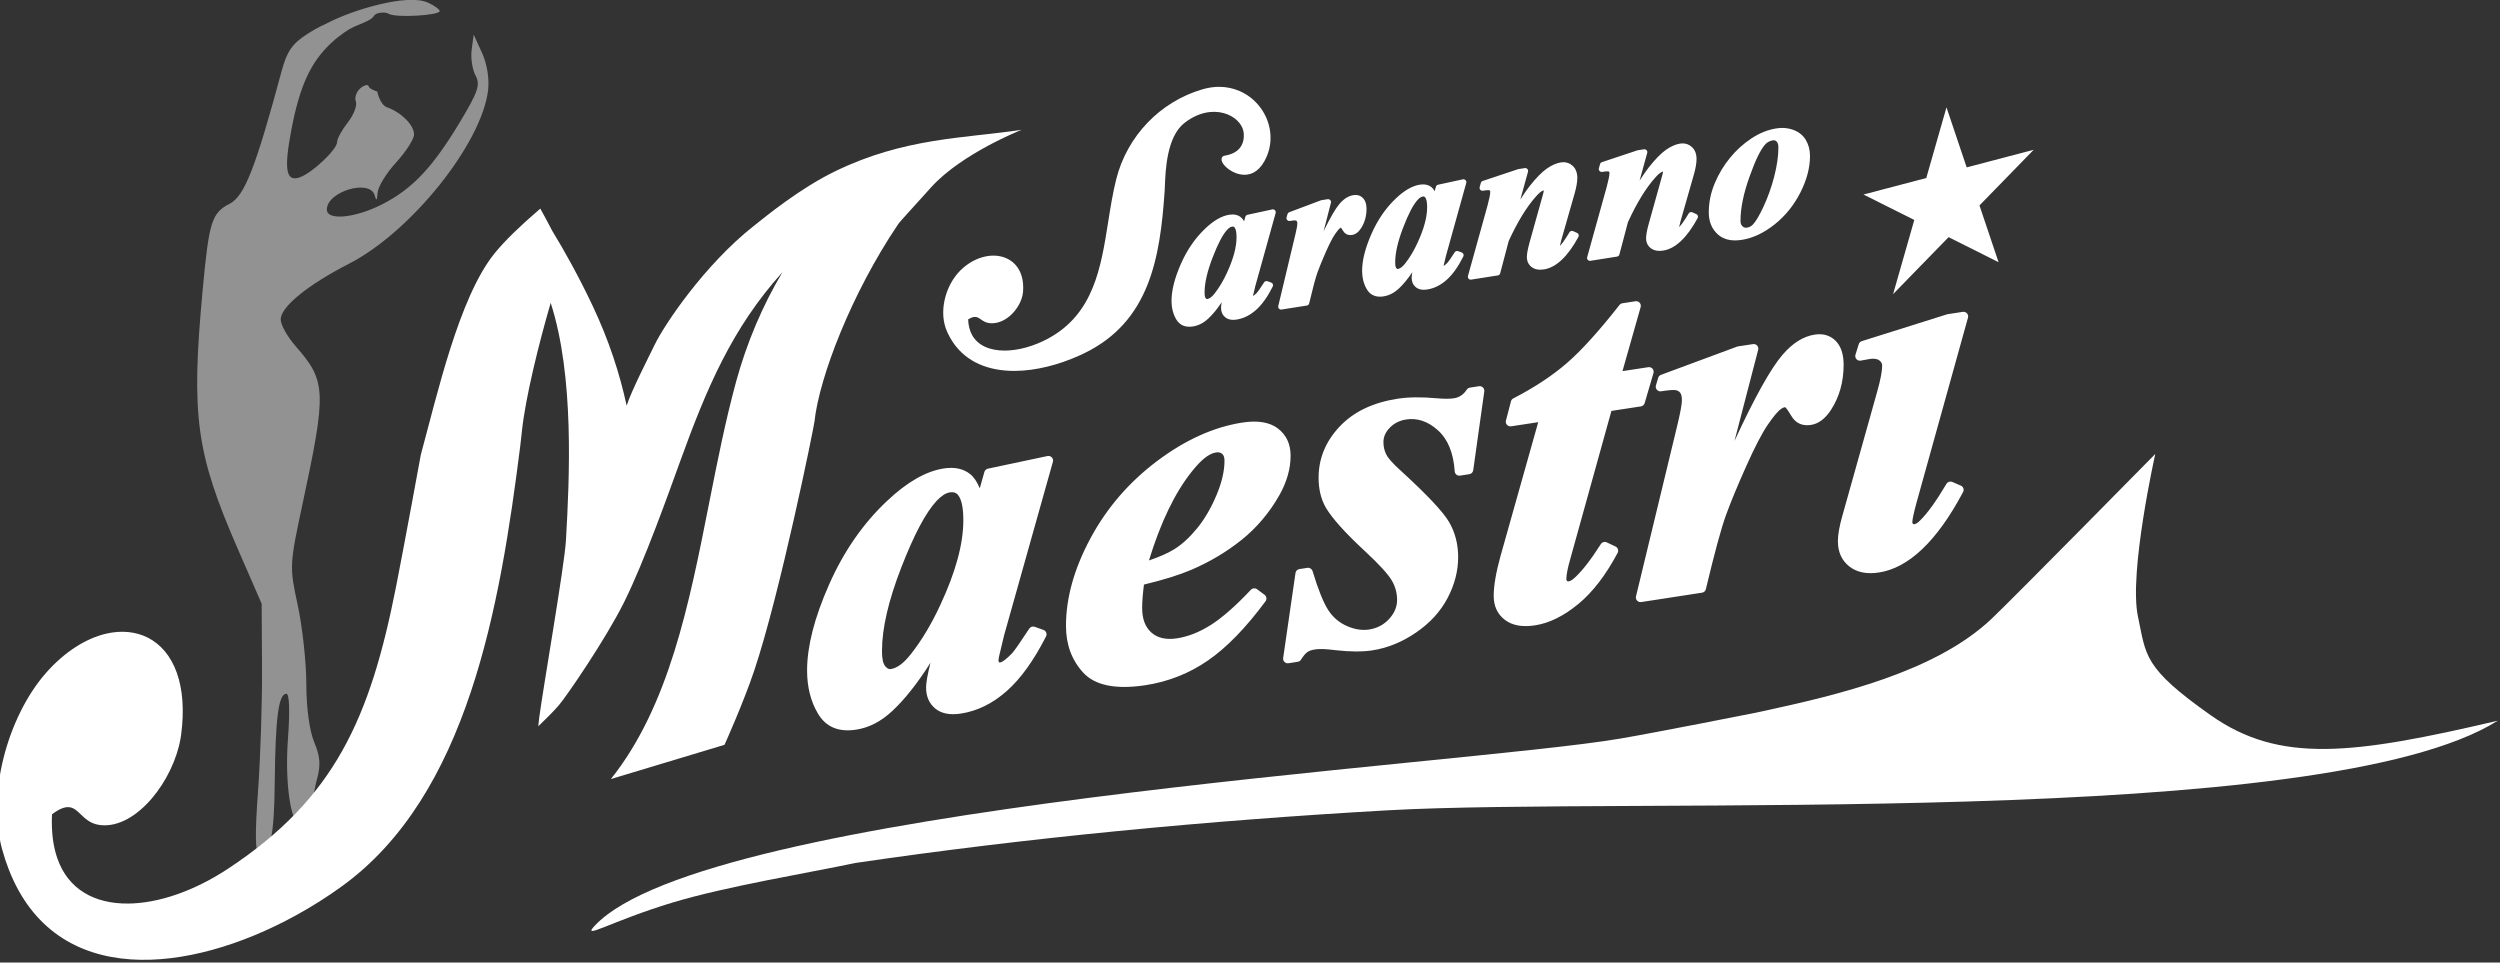 <svg xmlns="http://www.w3.org/2000/svg" xmlns:xlink="http://www.w3.org/1999/xlink" xmlns:serif="http://www.serif.com/" width="100%" height="100%" viewBox="0 0 761 293" xml:space="preserve" style="fill-rule:evenodd;clip-rule:evenodd;stroke-linejoin:round;stroke-miterlimit:2;"><rect x="0" y="0" width="761" height="293" fill="#333333" stroke="none"/>    <g transform="matrix(2.082,0,0,2.082,-673.45,-232.34)">        <path d="M361.176,227.462C361.534,222.615 361.802,214.423 361.772,209.257L361.719,199.864L358.223,191.835C352.119,177.816 351.388,172.459 353.079,154.15C354.021,143.957 354.4,142.744 357.076,141.36C359.214,140.255 360.842,136.083 364.641,121.98C365.433,119.041 366.207,117.945 368.524,116.478C370.115,115.471 370.692,115.309 371.479,114.896C374.786,113.163 382.94,110.574 386.031,111.982C386.977,112.413 387.75,112.969 387.75,113.217C387.75,113.834 381.317,114.245 380.275,113.602C379.815,113.318 378.467,113.367 378.132,113.922C377.655,114.715 375.938,115.079 374.611,115.824C374.538,115.865 373.227,116.628 371.887,117.88C368.856,120.711 367.264,124.203 366.037,130.705C364.958,136.423 365.288,138.23 367.284,137.527C369.115,136.882 372.75,133.446 372.75,132.36C372.75,131.874 373.457,130.578 374.322,129.479C375.186,128.38 375.713,127.009 375.491,126.432C375.27,125.856 375.575,124.981 376.17,124.488C376.764,123.994 377.308,123.885 377.379,124.245C377.451,124.605 378.627,124.986 378.627,124.986C378.627,124.986 378.981,126.904 380.063,127.287C382.137,128.023 384,129.895 384,131.244C384,131.925 382.819,133.771 381.375,135.347C379.931,136.924 378.711,138.93 378.663,139.806C378.601,140.933 378.481,141.042 378.25,140.177C377.591,137.702 371.25,139.572 371.25,142.242C371.25,143.879 375.394,143.482 379.337,141.467C383.769,139.201 386.718,136.082 390.71,129.435C393.384,124.982 393.716,123.988 392.984,122.62C392.513,121.739 392.26,120.035 392.423,118.834L392.72,116.65L393.944,119.339C394.681,120.96 395.03,123.14 394.821,124.824C393.848,132.663 383.54,145.509 374.503,150.144C368.43,153.259 364.5,156.464 364.5,158.303C364.5,159.084 365.5,160.862 366.723,162.255C371.153,167.3 371.22,168.819 367.731,185.117C365.777,194.243 365.77,194.392 367.004,200.134C367.689,203.324 368.25,208.501 368.25,211.638C368.25,215.067 368.709,218.439 369.4,220.094C370.295,222.235 370.379,223.465 369.779,225.623C369.355,227.15 369.006,229.834 369.004,231.587C369.001,234.026 368.714,234.775 367.783,234.775C366.787,234.775 366.735,234.571 367.5,233.65C368.109,232.916 368.151,232.525 367.621,232.525C366.045,232.525 365.063,226.34 365.565,219.587C365.864,215.571 365.776,213.025 365.337,213.025C364.195,213.025 363.729,216.517 363.635,225.775C363.551,233.97 363.038,236.275 361.297,236.275C360.777,236.275 360.738,233.409 361.176,227.462Z" style="fill:rgb(146,146,146);fill-rule:nonzero;"></path>    </g>    <g transform="matrix(4.85,-0.447,1.78238e-17,3.915,-1163.05,-2326.88)">        <path d="M364.801,684.114C366.206,682.625 375.075,672.472 375.075,672.472C375.075,672.472 373.404,681.526 373.987,684.98C374.509,688.073 374.289,688.978 378.571,693.199C382.877,697.438 387.431,697.279 396.571,695.665C385.601,702.949 342.181,695.345 326.849,694.675C315.599,694.18 304.228,694.226 293.482,694.958C290.551,695.395 285.399,695.843 281.991,696.73C278.133,697.741 276.259,699.019 277.132,697.968C284.11,689.543 331.542,691.722 341.46,690.771C343.81,690.546 350.02,689.724 350.02,689.724C350.988,692.231 350.988,692.231 350.02,689.724C350.148,689.704 350.276,689.685 350.405,689.665C355.164,688.933 361.267,687.856 364.801,684.114Z" style="fill:white;"></path>    </g>    <g transform="matrix(4.167,0,0,4.167,-1526.79,-2035.23)">        <g transform="matrix(1.163,0,0,1.163,-55.5,-253.575)">            <path d="M485.504,646.146L486.3,648.511L488.903,647.827L490.508,647.405L489.351,648.594L487.103,650.901L487.947,653.41L488.303,654.467L487.305,653.967L485.163,652.894L482.954,655.161L481.678,656.472L482.18,654.714L483.009,651.815L479.817,650.216L480.997,649.905L483.762,649.179L484.623,646.166L485.031,644.74L485.504,646.146Z" style="fill:white;"></path>        </g>        <g transform="matrix(0.27,0,0,0.27,277.116,-52.658)">            <path d="M595.761,2136.1L597.014,2131.67C597.14,2131.22 597.503,2130.88 597.957,2130.78L614.09,2127.36C614.519,2127.27 614.963,2127.41 615.262,2127.73C615.561,2128.05 615.672,2128.5 615.553,2128.92L602.354,2175.84L601.005,2181.47C600.893,2182.04 600.828,2182.46 600.828,2182.72C600.828,2182.88 600.877,2183.02 600.991,2183.12C601.054,2183.18 601.092,2183.25 601.158,2183.24C601.958,2183.12 602.998,2182.25 604.407,2180.83C605.067,2180.16 606.64,2177.89 609.151,2174.06C609.468,2173.57 610.074,2173.37 610.617,2173.56L613,2174.41C613.338,2174.53 613.608,2174.79 613.741,2175.13C613.874,2175.46 613.857,2175.84 613.695,2176.16C610.388,2182.67 606.846,2187.58 603.097,2190.91C599.247,2194.32 595.093,2196.36 590.646,2197.04C587.623,2197.51 585.332,2197 583.74,2195.69C582.096,2194.34 581.242,2192.45 581.242,2190.01C581.242,2188.67 581.635,2186.43 582.441,2183.28C578.853,2188.93 575.36,2193.33 571.971,2196.45C568.954,2199.24 565.734,2200.87 562.328,2201.39C557.558,2202.13 554.137,2200.65 552.012,2197.09C550.043,2193.8 549.044,2189.89 549.044,2185.36C549.044,2178.88 551.016,2171.12 555.005,2162.11C558.979,2153.13 564.206,2145.6 570.673,2139.52C576.12,2134.36 581.262,2131.45 586.046,2130.72C588.994,2130.27 591.351,2130.81 593.14,2132.23C594.154,2133.04 595.041,2134.32 595.761,2136.1ZM640.187,2162.14C639.862,2164.67 639.698,2166.78 639.698,2168.44C639.698,2171.39 640.505,2173.64 642.231,2175.15C643.95,2176.65 646.265,2177.12 649.149,2176.68C652.168,2176.21 655.195,2175.01 658.236,2173.09C661.367,2171.11 664.993,2167.92 669.124,2163.54C669.558,2163.08 670.268,2163.02 670.777,2163.39L672.819,2164.9C673.374,2165.31 673.491,2166.1 673.081,2166.65C667.764,2173.84 662.577,2179.17 657.538,2182.65C652.434,2186.18 646.792,2188.41 640.612,2189.36C632.482,2190.61 626.893,2189.37 623.777,2185.99C620.663,2182.61 619.09,2178.39 619.09,2173.32C619.09,2165.74 621.297,2157.83 625.741,2149.57C630.161,2141.36 636.176,2134.4 643.79,2128.68C651.439,2122.94 659.129,2119.49 666.848,2118.3C671.087,2117.65 674.276,2118.25 676.446,2119.92C678.704,2121.66 679.861,2124.1 679.861,2127.28C679.861,2130.77 678.863,2134.32 676.839,2137.93C674.126,2142.71 670.711,2146.75 666.595,2150.05C662.514,2153.32 657.948,2156.04 652.892,2158.19C649.696,2159.55 645.462,2160.87 640.187,2162.14ZM591.317,2144.76C591.317,2151.19 589.207,2158.86 585.036,2167.77C582.673,2172.87 580.026,2177.28 577.086,2181C575.246,2183.34 573.48,2184.72 571.683,2185C571.133,2185.09 570.664,2184.78 570.205,2184.24C569.543,2183.46 569.311,2182.06 569.311,2180.07C569.311,2173.97 571.053,2166.49 574.502,2157.59C577.94,2148.72 581.115,2142.68 584.087,2139.49C585.342,2138.17 586.534,2137.36 587.719,2137.18C588.633,2137.04 589.366,2137.26 589.897,2137.91C590.898,2139.19 591.317,2141.49 591.317,2144.76ZM732.264,2109.88C732.319,2109.49 732.186,2109.09 731.905,2108.82C731.623,2108.54 731.227,2108.41 730.837,2108.47L728.386,2108.85C728.037,2108.9 727.727,2109.1 727.532,2109.39C726.657,2110.72 725.52,2111.51 724.098,2111.73C722.947,2111.91 721.414,2111.91 719.497,2111.74C715.294,2111.36 711.745,2111.4 708.849,2111.85C702.09,2112.89 696.855,2115.42 693.118,2119.4C689.322,2123.43 687.435,2128.05 687.435,2133.23C687.435,2136.36 688.09,2139.03 689.369,2141.28C691.097,2144.21 694.657,2148.19 700.09,2153.2C703.817,2156.68 706.215,2159.28 707.246,2161.04C708.198,2162.66 708.674,2164.41 708.674,2166.3C708.674,2168.16 707.952,2169.86 706.547,2171.41C705.108,2173 703.287,2173.96 701.089,2174.3C699.177,2174.59 697.186,2174.27 695.111,2173.36C693.022,2172.44 691.353,2171.03 690.104,2169.13C688.762,2167.09 687.337,2163.53 685.797,2158.48C685.615,2157.89 685.025,2157.52 684.411,2157.61L682.233,2157.95C681.69,2158.03 681.264,2158.46 681.186,2159L677.85,2182.01C677.793,2182.4 677.926,2182.8 678.207,2183.07C678.488,2183.35 678.885,2183.48 679.277,2183.42L681.796,2183.03C682.15,2182.98 682.463,2182.78 682.657,2182.48C683.311,2181.46 683.884,2180.75 684.423,2180.38C684.932,2180.03 685.65,2179.81 686.561,2179.67C687.754,2179.49 689.542,2179.57 691.928,2179.88C695.936,2180.34 699.291,2180.35 702.013,2179.93C706.094,2179.3 710.023,2177.7 713.795,2175.12C717.584,2172.53 720.424,2169.42 722.331,2165.79C724.246,2162.15 725.197,2158.45 725.197,2154.69C725.197,2151.17 724.365,2148 722.712,2145.17C721.139,2142.47 716.718,2137.76 709.406,2131.08C707.514,2129.37 706.276,2127.99 705.731,2126.91C705.226,2125.91 704.979,2124.79 704.979,2123.56C704.979,2122.16 705.561,2120.88 706.675,2119.72C707.848,2118.49 709.337,2117.75 711.135,2117.47C714.179,2117 717.019,2117.99 719.678,2120.36C722.434,2122.82 723.929,2126.55 724.266,2131.51C724.289,2131.86 724.458,2132.18 724.731,2132.4C725.004,2132.62 725.357,2132.71 725.703,2132.66L728.221,2132.27C728.767,2132.19 729.192,2131.76 729.269,2131.21L732.264,2109.88ZM746.86,2118.2L739.521,2119.32C739.105,2119.39 738.685,2119.24 738.403,2118.92C738.121,2118.61 738.016,2118.18 738.122,2117.77L739.484,2112.56C739.573,2112.22 739.804,2111.93 740.118,2111.77C745.83,2108.81 750.652,2105.64 754.579,2102.24C758.528,2098.83 763.28,2093.58 768.845,2086.49C769.041,2086.24 769.324,2086.07 769.638,2086.03L773.178,2085.48C773.598,2085.42 774.023,2085.57 774.305,2085.89C774.586,2086.21 774.686,2086.65 774.57,2087.06L769.655,2104.39L776.65,2103.32C777.072,2103.26 777.498,2103.41 777.78,2103.73C778.061,2104.05 778.159,2104.5 778.039,2104.91L775.657,2113.04C775.52,2113.51 775.126,2113.85 774.647,2113.93L766.664,2115.15L755.509,2155.3C754.827,2157.69 754.468,2159.48 754.468,2160.66C754.468,2160.86 754.524,2161.03 754.664,2161.16C754.767,2161.25 754.876,2161.31 755.002,2161.29C755.567,2161.2 756.128,2160.85 756.734,2160.28C758.764,2158.44 761.114,2155.4 763.805,2151.18C764.143,2150.65 764.821,2150.45 765.39,2150.72L767.773,2151.84C768.083,2151.99 768.319,2152.25 768.427,2152.58C768.535,2152.9 768.506,2153.26 768.345,2153.56C765.123,2159.61 761.563,2164.22 757.689,2167.41C753.72,2170.68 749.813,2172.58 745.988,2173.17C742.49,2173.71 739.79,2173.17 737.861,2171.7C735.848,2170.18 734.814,2168.01 734.814,2165.19C734.814,2162.5 735.411,2158.94 736.629,2154.52L746.86,2118.2ZM799.957,2123.28C805.455,2111.39 809.808,2103.61 812.991,2099.93C815.718,2096.76 818.621,2094.98 821.646,2094.51C824,2094.15 825.895,2094.75 827.353,2096.22C828.724,2097.61 829.484,2099.74 829.484,2102.67C829.484,2107.3 828.344,2111.35 826.084,2114.85C824.482,2117.32 822.64,2118.64 820.664,2118.94C818.284,2119.31 816.505,2118.48 815.315,2116.47C814.804,2115.62 814.387,2114.97 814.06,2114.55C813.958,2114.41 813.81,2114.26 813.78,2114.22C813.696,2114.18 813.61,2114.15 813.516,2114.16C813.226,2114.21 812.929,2114.36 812.61,2114.58C811.686,2115.22 810.503,2116.65 809.012,2118.82C807.43,2121.12 805.486,2124.86 803.167,2130.04C800.822,2135.27 798.995,2139.68 797.687,2143.26C796.38,2146.84 794.558,2153.55 792.215,2163.39C792.097,2163.88 791.691,2164.26 791.188,2164.33L774.715,2166.87C774.303,2166.93 773.887,2166.78 773.605,2166.47C773.323,2166.17 773.212,2165.74 773.31,2165.34C773.31,2165.34 784.542,2118.83 784.54,2118.84C785.323,2115.52 785.732,2113.35 785.732,2112.32C785.732,2111.43 785.631,2110.75 785.315,2110.3C785.055,2109.93 784.695,2109.7 784.243,2109.57C783.576,2109.4 782.195,2109.52 780.093,2109.85C779.669,2109.91 779.242,2109.75 778.96,2109.43C778.679,2109.11 778.582,2108.66 778.705,2108.25L779.318,2106.2C779.43,2105.82 779.713,2105.52 780.081,2105.39L800.639,2097.77C800.718,2097.74 800.8,2097.72 800.883,2097.7L804.968,2097.08C805.384,2097.01 805.804,2097.16 806.085,2097.47C806.367,2097.79 806.473,2098.22 806.367,2098.63L799.957,2123.28ZM863.135,2089.92C863.248,2089.51 863.147,2089.08 862.865,2088.76C862.583,2088.44 862.16,2088.29 861.74,2088.35L857.656,2088.98C857.593,2088.99 857.531,2089.01 857.471,2089.02L834.394,2096.28C834.004,2096.41 833.698,2096.71 833.576,2097.11L832.691,2099.94C832.56,2100.36 832.66,2100.82 832.956,2101.15C833.251,2101.48 833.698,2101.63 834.131,2101.54C835.062,2101.35 835.86,2101.21 836.525,2101.11C837.625,2100.94 838.502,2101.02 839.135,2101.48C839.644,2101.86 839.918,2102.32 839.918,2102.91C839.918,2104.41 839.469,2106.71 838.603,2109.81C838.603,2109.81 829.141,2143.54 829.141,2143.54C828.331,2146.36 827.937,2148.65 827.937,2150.41C827.937,2153.36 828.99,2155.63 831.035,2157.24C833.024,2158.8 835.685,2159.39 839.044,2158.87C847.04,2157.64 854.706,2150.47 861.809,2137.1C861.973,2136.79 862,2136.43 861.884,2136.1C861.768,2135.77 861.52,2135.5 861.199,2135.37L858.884,2134.37C858.308,2134.12 857.637,2134.34 857.316,2134.88C854.532,2139.56 852.157,2142.87 850.169,2144.8L850.142,2144.83C849.598,2145.39 849.078,2145.75 848.534,2145.83C848.433,2145.85 848.355,2145.77 848.264,2145.69C848.147,2145.59 848.068,2145.48 848.068,2145.34C848.068,2144.53 848.455,2142.78 849.182,2140.08C849.18,2140.09 863.135,2089.92 863.135,2089.92ZM641.542,2155.61C644.352,2154.66 646.609,2153.67 648.311,2152.62C650.409,2151.34 652.457,2149.47 654.468,2147.03C656.508,2144.57 658.27,2141.57 659.761,2138.06C661.228,2134.6 661.976,2131.46 661.976,2128.63C661.976,2127.81 661.812,2127.17 661.35,2126.77C660.914,2126.39 660.348,2126.29 659.672,2126.39C657.706,2126.7 655.567,2128.49 653.108,2131.59C648.528,2137.34 644.682,2145.35 641.542,2155.61Z" style="fill:white;"></path>        </g>    </g>    <g transform="matrix(0.466,0,0,0.467,12.969,-1099.85)">        <path d="M768.66,2411.74C773.411,2411.76 777.843,2412.74 781.824,2414.46C786.533,2416.48 790.608,2419.53 793.845,2423.25C797.074,2426.96 799.475,2431.34 800.837,2436.03C802.804,2442.81 802.6,2450.22 799.599,2457.18C795.772,2466.07 790.376,2469.01 785.249,2469.06L785.075,2469.06C782.806,2469.06 780.594,2468.49 778.599,2467.63C776.366,2466.67 774.412,2465.31 772.974,2463.96C771.391,2462.48 770.366,2460.89 770.166,2459.68C769.895,2458.01 770.57,2456.86 772.399,2456.55L772.399,2456.55C777.104,2455.77 780.108,2453.94 781.949,2451.71C784.42,2448.72 784.891,2444.91 784.599,2441.91C784.37,2439.56 783.379,2437.3 781.799,2435.31C779.912,2432.94 777.204,2430.95 773.941,2429.66C770.633,2428.35 766.762,2427.75 762.599,2428.16C757.237,2428.68 751.404,2430.89 745.666,2435.45C734.366,2444.43 733.504,2466.04 733.099,2476.12C733.049,2477.44 733.004,2478.58 732.949,2479.38L732.949,2479.39C731.466,2501.49 728.995,2522.76 721.587,2541.12C714.112,2559.65 701.658,2575.16 680.237,2585.48C679.17,2585.99 678.058,2586.51 676.899,2587.03C663.622,2592.96 648.818,2596.82 635.07,2596.9L634.695,2596.9C632.573,2596.9 630.477,2596.81 628.416,2596.62C612.624,2595.19 598.904,2588.11 591.424,2572.61C591.237,2572.22 591.041,2571.8 590.829,2571.33C587.974,2564.96 587.67,2557.6 589.22,2550.62C590.87,2543.2 594.633,2536.18 599.674,2531.25C604.695,2526.34 610.583,2523.33 616.279,2522.23C620.679,2521.38 624.987,2521.68 628.724,2523.13C632.533,2524.61 635.741,2527.26 637.854,2531.09C639.874,2534.76 640.887,2539.49 640.441,2545.28C640.429,2545.49 640.395,2545.77 640.354,2546.11C639.754,2550.84 637.066,2555.94 633.262,2559.74L633.262,2559.75C629.69,2563.32 625.101,2565.8 620.267,2565.85L620.144,2565.85C619.775,2565.85 619.404,2565.84 619.033,2565.81C618.862,2565.8 618.624,2565.77 618.32,2565.73L618.316,2565.73L618.203,2565.72C615.841,2565.38 614.271,2564.28 612.766,2563.23C611.655,2562.46 610.594,2561.72 609.096,2561.7L609.034,2561.7C607.88,2561.71 606.467,2562.15 604.579,2563.32C604.72,2567.31 605.608,2570.66 607.095,2573.4C609.008,2576.92 611.945,2579.48 615.57,2581.16C619.241,2582.85 623.623,2583.66 628.385,2583.66L628.612,2583.66C637.516,2583.61 647.674,2580.78 657.049,2575.69C686.566,2559.66 691.329,2529.6 696.049,2499.83C697.566,2490.28 699.074,2480.75 701.366,2471.74C704.874,2457.93 712.008,2445.22 721.912,2434.97C731.524,2425.01 743.749,2417.38 757.799,2413.31C761.487,2412.24 765.059,2411.74 768.467,2411.74L768.66,2411.74ZM803.733,2491.6C804.213,2491.62 804.673,2491.82 805.012,2492.18C805.347,2492.54 805.525,2493.01 805.522,2493.48C805.521,2493.64 805.499,2493.81 805.453,2493.97L792.199,2541.49L790.85,2547.17C790.787,2547.5 790.738,2547.77 790.711,2547.99L790.701,2548.08C790.856,2547.99 791.025,2547.87 791.213,2547.74C791.8,2547.32 792.464,2546.73 793.212,2545.96C793.867,2545.29 795.417,2543.03 797.903,2539.19C798.376,2538.46 799.288,2538.15 800.107,2538.44L802.5,2539.3C803.006,2539.48 803.41,2539.87 803.61,2540.37C803.679,2540.54 803.721,2540.71 803.737,2540.89C803.768,2541.24 803.704,2541.59 803.545,2541.91C800.183,2548.59 796.575,2553.63 792.763,2557.05C788.8,2560.6 784.519,2562.72 779.941,2563.44C779.279,2563.54 778.65,2563.6 778.053,2563.62L777.916,2563.62L777.78,2563.62C775.57,2563.63 773.819,2563.03 772.507,2561.95C770.719,2560.47 769.775,2558.42 769.775,2555.73C769.775,2555.7 769.775,2555.67 769.775,2555.64C769.786,2554.8 769.934,2553.64 770.226,2552.16C767.252,2556.57 764.344,2560.09 761.51,2562.73C758.379,2565.65 755.033,2567.36 751.498,2567.91C746.408,2568.72 742.769,2567.11 740.501,2563.29C738.472,2559.87 737.435,2555.82 737.435,2551.12L737.435,2551.04C737.45,2544.42 739.442,2536.51 743.473,2527.32C747.499,2518.14 752.796,2510.44 759.345,2504.22C764.93,2498.87 770.213,2495.88 775.118,2495.11C778.285,2494.61 780.811,2495.21 782.733,2496.75C783.5,2497.36 784.205,2498.23 784.826,2499.37L785.638,2496.47C785.825,2495.8 786.367,2495.29 787.047,2495.14L803.251,2491.64C803.371,2491.61 803.492,2491.6 803.613,2491.6L803.673,2491.59L803.733,2491.6ZM857.611,2482.22C859.562,2482.22 861.18,2482.91 862.484,2484.23C863.953,2485.72 864.8,2488.01 864.8,2491.18C864.8,2495.99 863.62,2500.2 861.29,2503.84C859.563,2506.53 857.553,2507.94 855.423,2508.27C855.005,2508.34 854.603,2508.37 854.219,2508.37C852.14,2508.37 850.542,2507.4 849.414,2505.49C848.891,2504.61 848.315,2503.8 848.09,2503.5C847.931,2503.55 847.769,2503.65 847.594,2503.77C846.702,2504.4 845.574,2505.8 844.134,2507.91C842.558,2510.23 840.625,2513.99 838.316,2519.19C835.967,2524.49 834.137,2528.94 832.827,2532.56C831.519,2536.17 829.697,2542.95 827.351,2552.88C827.176,2553.62 826.57,2554.18 825.818,2554.3L809.272,2556.91C809.212,2556.91 809.152,2556.92 809.092,2556.92L809.04,2556.93L808.982,2556.93C808.905,2556.93 808.829,2556.92 808.753,2556.91C808.318,2556.86 807.908,2556.66 807.603,2556.33C807.179,2555.87 807.011,2555.22 807.157,2554.62C807.157,2554.62 818.438,2507.51 818.436,2507.52C819.206,2504.23 819.617,2502.08 819.617,2501.05C819.617,2500.31 819.571,2499.73 819.309,2499.36C819.133,2499.11 818.888,2498.95 818.582,2498.87C818.425,2498.83 818.226,2498.81 817.984,2498.8L817.892,2498.8C817.169,2498.8 816.097,2498.95 814.673,2499.17C814.574,2499.18 814.474,2499.19 814.376,2499.19C813.842,2499.19 813.329,2498.96 812.972,2498.55C812.548,2498.07 812.401,2497.4 812.584,2496.78L813.199,2494.71C813.366,2494.14 813.787,2493.69 814.337,2493.48L834.985,2485.72C835.104,2485.68 835.228,2485.64 835.354,2485.62L839.456,2484.98C839.553,2484.96 839.651,2484.95 839.748,2484.95C840.272,2484.95 840.777,2485.17 841.135,2485.57C841.56,2486.03 841.721,2486.68 841.563,2487.3L836.768,2505.9L837.164,2505.08C841.239,2496.73 844.57,2491.05 847.139,2488.05C849.992,2484.7 853.042,2482.84 856.207,2482.34C856.693,2482.26 857.161,2482.22 857.611,2482.22ZM779.889,2509.33C779.848,2506.5 779.487,2504.49 778.604,2503.36C778.215,2502.88 777.67,2502.74 777.001,2502.84C775.92,2503.01 774.852,2503.79 773.711,2505C770.758,2508.2 767.619,2514.27 764.204,2523.16C760.841,2531.91 759.099,2539.3 759.032,2545.34C759.03,2545.47 759.03,2545.59 759.03,2545.71C759.03,2547.53 759.183,2548.83 759.784,2549.54C760.077,2549.89 760.341,2550.15 760.692,2550.09C762.377,2549.83 764.002,2548.48 765.728,2546.25C768.654,2542.51 771.288,2538.08 773.64,2532.96C777.785,2524.02 779.893,2516.34 779.893,2509.9C779.893,2509.71 779.892,2509.52 779.889,2509.33ZM873.614,2548.51C869.755,2548.53 866.901,2546.88 865.005,2543.69C862.976,2540.27 861.939,2536.22 861.939,2531.51C861.939,2524.88 863.93,2516.94 867.977,2507.72C872.003,2498.54 877.3,2490.84 883.849,2484.62C889.434,2479.27 894.718,2476.28 899.623,2475.5C900.365,2475.39 901.072,2475.33 901.744,2475.33C903.94,2475.34 905.766,2475.97 907.238,2477.14C908.004,2477.76 908.709,2478.63 909.331,2479.77L910.142,2476.87C910.329,2476.2 910.871,2475.69 911.551,2475.54L927.755,2472.03C927.895,2472.01 928.037,2471.99 928.177,2471.99C928.679,2472 929.164,2472.21 929.516,2472.58C929.967,2473.06 930.134,2473.74 929.958,2474.37L916.703,2521.89L915.354,2527.57C915.282,2527.94 915.229,2528.25 915.205,2528.47C915.36,2528.39 915.529,2528.27 915.717,2528.14C916.304,2527.72 916.969,2527.13 917.717,2526.36C918.371,2525.69 919.921,2523.42 922.407,2519.59C922.762,2519.04 923.364,2518.73 923.988,2518.73L924.027,2518.73C924.222,2518.74 924.419,2518.77 924.611,2518.84L927.004,2519.7C927.51,2519.88 927.915,2520.26 928.114,2520.76C928.314,2521.26 928.29,2521.82 928.049,2522.3C924.687,2528.99 921.079,2534.03 917.267,2537.44C913.304,2541 909.023,2543.12 904.445,2543.84C903.681,2543.96 902.961,2544.02 902.285,2544.02C900.074,2544.03 898.324,2543.43 897.011,2542.35C895.223,2540.87 894.279,2538.81 894.279,2536.13C894.279,2535.29 894.427,2534.1 894.73,2532.56C891.756,2536.96 888.848,2540.49 886.014,2543.13C882.883,2546.05 879.537,2547.76 876.002,2548.31C875.167,2548.45 874.371,2548.51 873.614,2548.51ZM993.555,2460.87L993.605,2460.87L993.631,2460.87C993.796,2460.87 993.959,2460.88 994.122,2460.89C994.215,2460.9 994.309,2460.91 994.401,2460.92C994.635,2460.94 994.866,2460.97 995.094,2461.02C995.557,2461.1 996.007,2461.22 996.443,2461.38C996.892,2461.54 997.326,2461.74 997.746,2461.98C997.834,2462.03 997.921,2462.08 998.007,2462.14C998.467,2462.42 998.911,2462.75 999.337,2463.13L999.432,2463.21L999.527,2463.3L999.579,2463.35C999.755,2463.51 999.923,2463.69 1000.08,2463.87L1000.15,2463.94L1000.23,2464.04L1000.31,2464.13C1000.34,2464.17 1000.37,2464.2 1000.39,2464.23L1000.46,2464.32C1001.22,2465.28 1001.77,2466.42 1002.11,2467.72C1002.23,2468.19 1002.33,2468.68 1002.39,2469.2L1002.4,2469.3L1002.41,2469.36C1002.43,2469.55 1002.45,2469.73 1002.46,2469.92C1002.49,2470.27 1002.5,2470.63 1002.5,2471C1002.5,2473.69 1001.94,2477.05 1000.79,2481.08C1000.79,2481.08 992.035,2511.65 992.041,2511.63C991.579,2513.32 991.26,2514.59 991.111,2515.44C992.525,2513.98 993.95,2512.07 995.382,2509.74C995.801,2509.02 996.476,2507.94 997.407,2506.49C997.759,2505.94 998.356,2505.63 998.974,2505.62C998.974,2505.62 998.982,2505.62 998.982,2505.62C999.24,2505.62 999.502,2505.68 999.751,2505.79L1002.35,2506.95L1002.39,2506.97L1002.44,2506.99L1002.48,2507.02L1002.48,2507.02C1002.56,2507.06 1002.63,2507.11 1002.7,2507.16C1002.83,2507.25 1002.94,2507.36 1003.04,2507.49L1003.06,2507.51L1003.09,2507.55C1003.11,2507.57 1003.12,2507.59 1003.13,2507.61L1003.15,2507.63L1003.15,2507.64C1003.18,2507.68 1003.21,2507.73 1003.23,2507.77C1003.25,2507.8 1003.26,2507.82 1003.27,2507.85L1003.29,2507.88L1003.31,2507.93L1003.32,2507.95C1003.33,2507.99 1003.35,2508.03 1003.36,2508.06C1003.53,2508.56 1003.48,2509.1 1003.23,2509.56C996.153,2522.56 988.546,2529.5 980.747,2530.73C979.887,2530.86 979.075,2530.93 978.31,2530.93C977.496,2530.93 976.736,2530.85 976.029,2530.71C975.838,2530.67 975.651,2530.62 975.468,2530.57C975.334,2530.54 975.201,2530.5 975.071,2530.45L974.955,2530.42C974.688,2530.33 974.429,2530.22 974.179,2530.11L974.072,2530.06C973.838,2529.95 973.612,2529.83 973.394,2529.7L973.356,2529.68L973.258,2529.62L973.161,2529.56L973.065,2529.49C973.033,2529.47 973.002,2529.45 972.97,2529.43L972.876,2529.36L972.863,2529.35C972.805,2529.31 972.748,2529.27 972.692,2529.23L972.618,2529.17C972.547,2529.12 972.476,2529.06 972.408,2529L972.316,2528.93C972.286,2528.9 972.256,2528.88 972.226,2528.85L972.139,2528.77C972.069,2528.71 972.001,2528.65 971.935,2528.58L971.879,2528.53L971.796,2528.45L971.766,2528.42C971.694,2528.35 971.624,2528.27 971.556,2528.2C971.513,2528.15 971.471,2528.1 971.43,2528.05C971.128,2527.71 970.861,2527.34 970.632,2526.94C970.568,2526.84 970.508,2526.73 970.45,2526.61L970.398,2526.51C970.3,2526.32 970.211,2526.12 970.13,2525.91L970.121,2525.89L970.103,2525.84C969.984,2525.52 969.884,2525.2 969.804,2524.86C969.758,2524.67 969.718,2524.47 969.684,2524.27L969.668,2524.17L969.65,2524.05C969.606,2523.73 969.577,2523.4 969.564,2523.06C969.56,2522.96 969.557,2522.85 969.556,2522.74L969.556,2522.64C969.556,2520.62 970.109,2517.51 971.264,2513.34C971.265,2513.33 971.265,2513.33 971.266,2513.33C971.266,2513.33 979.812,2482.79 979.82,2482.76C980.284,2481.19 980.565,2480.01 980.621,2479.2C979.197,2479.49 977.57,2480.87 975.561,2483.12C969.396,2489.99 963.445,2499.71 957.681,2512.25L952.117,2533.28C951.926,2534 951.33,2534.54 950.596,2534.66L933.161,2537.4C932.83,2537.45 932.497,2537.41 932.194,2537.3C932.137,2537.28 932.08,2537.25 932.025,2537.22L931.973,2537.2C931.899,2537.16 931.828,2537.11 931.76,2537.06C931.682,2537 931.609,2536.94 931.54,2536.87C931.516,2536.85 931.492,2536.82 931.469,2536.8C931.315,2536.62 931.197,2536.43 931.117,2536.22C930.976,2535.85 930.954,2535.44 931.063,2535.05C931.063,2535.05 943.848,2489.14 943.845,2489.15C945.013,2484.86 945.626,2481.85 945.626,2480.12C945.626,2480.05 945.625,2479.99 945.622,2479.92L945.621,2479.91L945.619,2479.88C945.617,2479.85 945.614,2479.81 945.611,2479.78C945.608,2479.76 945.605,2479.74 945.602,2479.72L945.597,2479.7C945.576,2479.59 945.539,2479.49 945.476,2479.41C945.416,2479.34 945.331,2479.28 945.229,2479.25L945.201,2479.24L945.198,2479.24C945.156,2479.22 945.11,2479.21 945.063,2479.2L945.02,2479.19C944.951,2479.17 944.878,2479.16 944.802,2479.14C944.098,2479 942.773,2479.14 940.818,2479.45C940.72,2479.46 940.621,2479.47 940.524,2479.47L940.465,2479.47C940.285,2479.46 940.107,2479.43 939.938,2479.37C939.887,2479.36 939.837,2479.34 939.788,2479.32L939.735,2479.29C939.653,2479.26 939.573,2479.21 939.497,2479.16C939.442,2479.12 939.389,2479.09 939.338,2479.04C939.263,2478.98 939.193,2478.92 939.128,2478.84C939.049,2478.75 938.979,2478.66 938.92,2478.56C938.907,2478.54 938.895,2478.52 938.883,2478.5C938.776,2478.3 938.705,2478.09 938.672,2477.87C938.662,2477.8 938.656,2477.74 938.653,2477.67C938.652,2477.63 938.651,2477.59 938.652,2477.56C938.655,2477.4 938.678,2477.25 938.72,2477.09L939.472,2474.38C939.639,2473.78 940.094,2473.3 940.687,2473.1L963.728,2465.44C963.826,2465.4 963.927,2465.38 964.028,2465.36L968.199,2464.71C968.297,2464.69 968.396,2464.68 968.494,2464.68C968.494,2464.68 968.552,2464.69 968.552,2464.69C968.61,2464.69 968.667,2464.69 968.723,2464.7L968.727,2464.7L968.785,2464.71C968.804,2464.71 968.823,2464.71 968.842,2464.72L968.899,2464.73C969.159,2464.79 969.405,2464.9 969.62,2465.06L969.63,2465.07L969.676,2465.11L969.721,2465.14C969.736,2465.16 969.75,2465.17 969.765,2465.18L969.808,2465.22L969.814,2465.23C969.84,2465.26 969.865,2465.28 969.89,2465.31C970.046,2465.49 970.166,2465.69 970.246,2465.9C970.383,2466.27 970.405,2466.67 970.298,2467.06L965.293,2485.16C967.744,2481.37 969.757,2478.47 971.331,2476.47C975.623,2471.08 979.341,2467.31 982.454,2465.12C985.737,2462.81 988.834,2461.46 991.719,2461.01C992.351,2460.91 992.963,2460.86 993.555,2460.87ZM901.926,2483.21C901.792,2483.21 901.651,2483.22 901.505,2483.24C900.424,2483.41 899.356,2484.19 898.215,2485.4C895.262,2488.6 892.123,2494.67 888.708,2503.55C885.277,2512.48 883.534,2520 883.534,2526.11C883.534,2527.93 883.687,2529.23 884.289,2529.94C884.554,2530.26 884.795,2530.5 885.1,2530.5L885.131,2530.5C885.153,2530.49 885.174,2530.49 885.196,2530.49C886.881,2530.22 888.506,2528.88 890.233,2526.65C893.159,2522.91 895.793,2518.48 898.145,2513.36C902.289,2504.42 904.398,2496.74 904.398,2490.3C904.398,2487.18 904.05,2484.96 903.108,2483.75C902.804,2483.38 902.405,2483.21 901.926,2483.21ZM1071.48,2448.61C1073.65,2448.65 1075.56,2449.41 1077.21,2450.87C1079.27,2452.68 1080.38,2455.29 1080.38,2458.74C1080.38,2461.43 1079.82,2464.79 1078.66,2468.82C1078.66,2468.82 1069.91,2499.39 1069.92,2499.37C1069.45,2501.06 1069.13,2502.33 1068.99,2503.18L1069.12,2503.04C1070.49,2501.6 1071.87,2499.74 1073.26,2497.48C1073.68,2496.76 1074.35,2495.68 1075.28,2494.23C1075.63,2493.68 1076.23,2493.37 1076.85,2493.36L1076.89,2493.36C1077.14,2493.37 1077.39,2493.42 1077.63,2493.53L1080.22,2494.69C1080.7,2494.91 1081.07,2495.31 1081.23,2495.8C1081.4,2496.3 1081.35,2496.84 1081.1,2497.3C1074.03,2510.3 1066.42,2517.24 1058.62,2518.47C1057.82,2518.6 1057.05,2518.66 1056.33,2518.67L1056.18,2518.67C1053.89,2518.67 1052.02,2518.07 1050.57,2516.97C1048.5,2515.4 1047.43,2513.22 1047.43,2510.38C1047.43,2508.36 1047.98,2505.25 1049.14,2501.08C1049.14,2501.07 1049.14,2501.07 1049.14,2501.07C1049.14,2501.07 1057.69,2470.53 1057.69,2470.5C1058.16,2468.93 1058.44,2467.75 1058.5,2466.94C1057.07,2467.23 1055.44,2468.61 1053.44,2470.86C1047.27,2477.73 1041.32,2487.45 1035.56,2499.99L1029.99,2521.02C1029.8,2521.74 1029.2,2522.28 1028.47,2522.39L1011.04,2525.14C1010.96,2525.15 1010.88,2525.16 1010.8,2525.16L1010.74,2525.16C1010.21,2525.16 1009.7,2524.94 1009.34,2524.53C1008.92,2524.06 1008.77,2523.4 1008.94,2522.78C1008.94,2522.78 1021.72,2476.88 1021.72,2476.89C1022.89,2472.6 1023.5,2469.59 1023.5,2467.86C1023.5,2467.57 1023.49,2467.33 1023.35,2467.15C1023.22,2466.98 1022.97,2466.94 1022.68,2466.88C1021.97,2466.74 1020.65,2466.88 1018.69,2467.19C1018.62,2467.2 1018.54,2467.21 1018.46,2467.21L1018.4,2467.21C1017.87,2467.21 1017.36,2466.98 1017,2466.58C1016.58,2466.11 1016.43,2465.45 1016.6,2464.83L1017.35,2462.12C1017.51,2461.51 1017.97,2461.03 1018.56,2460.84L1041.6,2453.18C1041.7,2453.14 1041.8,2453.12 1041.9,2453.1L1046.07,2452.45C1046.17,2452.43 1046.27,2452.42 1046.37,2452.42L1046.43,2452.43C1046.93,2452.44 1047.42,2452.66 1047.77,2453.05C1048.19,2453.53 1048.34,2454.18 1048.17,2454.8L1043.17,2472.9L1043.62,2472.2C1045.87,2468.75 1047.73,2466.09 1049.21,2464.21C1053.5,2458.82 1057.22,2455.05 1060.33,2452.86C1063.61,2450.55 1066.71,2449.2 1069.59,2448.74C1070.2,2448.65 1070.78,2448.6 1071.35,2448.61L1071.48,2448.61ZM1136.36,2438.53C1138.9,2438.53 1141.33,2438.97 1143.66,2439.82C1147.25,2441.14 1149.96,2443.35 1151.8,2446.43C1153.58,2449.41 1154.49,2452.88 1154.49,2456.85C1154.49,2464.51 1152.37,2472.51 1148.1,2480.84C1143.84,2489.12 1138.24,2496 1131.28,2501.49C1124.25,2507.03 1117.16,2510.35 1110.04,2511.47C1108.48,2511.71 1107,2511.84 1105.6,2511.84C1100.83,2511.84 1096.99,2510.43 1094.08,2507.72C1090.31,2504.21 1088.38,2499.52 1088.38,2493.61C1088.38,2487.02 1089.7,2480.64 1092.33,2474.46C1094.93,2468.36 1098.24,2462.87 1102.25,2458C1106.26,2453.11 1110.88,2448.93 1116.09,2445.46C1121.39,2441.93 1126.88,2439.72 1132.56,2438.83C1133.86,2438.63 1135.12,2438.53 1136.36,2438.53ZM1130.76,2446.56C1130.62,2446.57 1130.48,2446.58 1130.34,2446.6C1128.36,2446.91 1126.7,2447.74 1125.4,2449.1C1122.31,2452.37 1118.88,2459.45 1115,2470.28C1111.07,2481.23 1109.09,2490.85 1109.09,2499.14C1109.09,2500.64 1109.49,2501.82 1110.4,2502.65C1111.07,2503.27 1111.85,2503.58 1112.73,2503.58C1112.93,2503.58 1113.14,2503.56 1113.35,2503.53C1114.75,2503.31 1115.99,2502.67 1117.05,2501.65C1118.96,2499.79 1121.27,2495.88 1124.05,2489.99C1126.92,2483.91 1129.27,2477.33 1131.11,2470.25C1132.93,2463.22 1133.85,2456.91 1133.85,2451.31C1133.85,2449.56 1133.54,2448.24 1132.7,2447.41C1132.13,2446.85 1131.48,2446.56 1130.76,2446.56Z" style="fill:white;"></path>    </g>    <g transform="matrix(1.033,0,-0.098,1.321,-487.467,-2800.02)">        <path d="M976.853,2149.54C976.853,2149.54 959.838,2154.93 951.532,2162.71C942.542,2171.14 942.796,2170.96 942.526,2171.31C930.264,2187.27 922.62,2206.64 922.203,2216.76C922.149,2218.13 915.852,2256.27 909.91,2274.11C907.389,2281.67 902.758,2291.25 902.758,2291.25L870.022,2299.14C885.533,2282.36 889.246,2258.93 892.926,2235.67C894.434,2226.13 895.943,2216.62 898.226,2207.61L898.226,2207.6C900.52,2198.59 904.359,2190.04 909.504,2182.34C895.773,2195.3 889.622,2209.29 883.472,2225.98C880.813,2233.19 875.106,2249.07 870.022,2258.44C865.371,2267.02 854.956,2280.33 852.97,2282.24C851.485,2283.67 849.602,2285.28 847.478,2286.98C847.486,2286.32 847.515,2285.64 847.566,2284.96C848.12,2277.68 851.691,2249.94 851.566,2244.15C851.25,2229.72 850.471,2206.3 841.878,2189.41C839.195,2199.07 836.517,2211.31 836.204,2218.9C836.149,2220.29 836.099,2221.48 836.044,2222.3C834.799,2241.03 832.834,2261.11 826.819,2279.15C820.745,2297.38 810.563,2313.48 792.903,2323.97C788.904,2326.35 784.611,2328.58 780.127,2330.58C765.01,2337.34 747.822,2341.53 732.393,2340.69C716.686,2339.83 702.783,2333.78 694.592,2320C693.732,2318.56 692.93,2317.01 692.188,2315.35C689.307,2308.91 688.999,2301.46 690.568,2294.4C692.234,2286.89 696.039,2279.78 701.126,2274.8L701.13,2274.79C706.217,2269.83 712.177,2266.78 717.943,2265.67C722.397,2264.82 726.762,2265.12 730.55,2266.58C734.405,2268.08 737.653,2270.76 739.791,2274.65C741.837,2278.37 742.858,2283.15 742.411,2289.01C742.394,2289.22 742.364,2289.5 742.322,2289.84C741.71,2294.63 738.994,2299.79 735.147,2303.63C731.225,2307.55 726.096,2310.17 720.743,2309.76C720.575,2309.75 720.33,2309.72 720.03,2309.68C717.563,2309.36 715.947,2308.24 714.404,2307.15C712.4,2305.76 710.565,2304.48 706.107,2307.26C706.25,2311.3 707.149,2314.67 708.655,2317.44C710.591,2321.01 713.564,2323.6 717.242,2325.3C721.017,2327.05 725.539,2327.86 730.453,2327.83C739.466,2327.78 749.741,2324.92 759.223,2319.77L759.223,2319.77C789.12,2303.55 797.728,2285.07 802.498,2254.93C804.025,2245.27 806.934,2224.38 806.934,2224.38C810.409,2210.72 814.716,2188.21 824.204,2178.06C826.986,2175.09 831.307,2171.62 836.095,2168.17L836.758,2167.69C838.075,2169.33 839.424,2171.05 840.724,2172.77C842.92,2175.28 845.06,2177.86 847.117,2180.45C849.652,2183.65 852.054,2186.88 854.266,2190.04C859.799,2197.94 863.74,2205.64 866.51,2213.1C867.531,2209.79 871.775,2202.21 873.379,2199.16C875.95,2194.27 886.418,2180.64 899.935,2171.75C903.572,2169.35 912.861,2162.99 922.971,2159.03C942.506,2151.36 960.087,2151.5 976.853,2149.54Z" style="fill:white;"></path>    </g></svg>